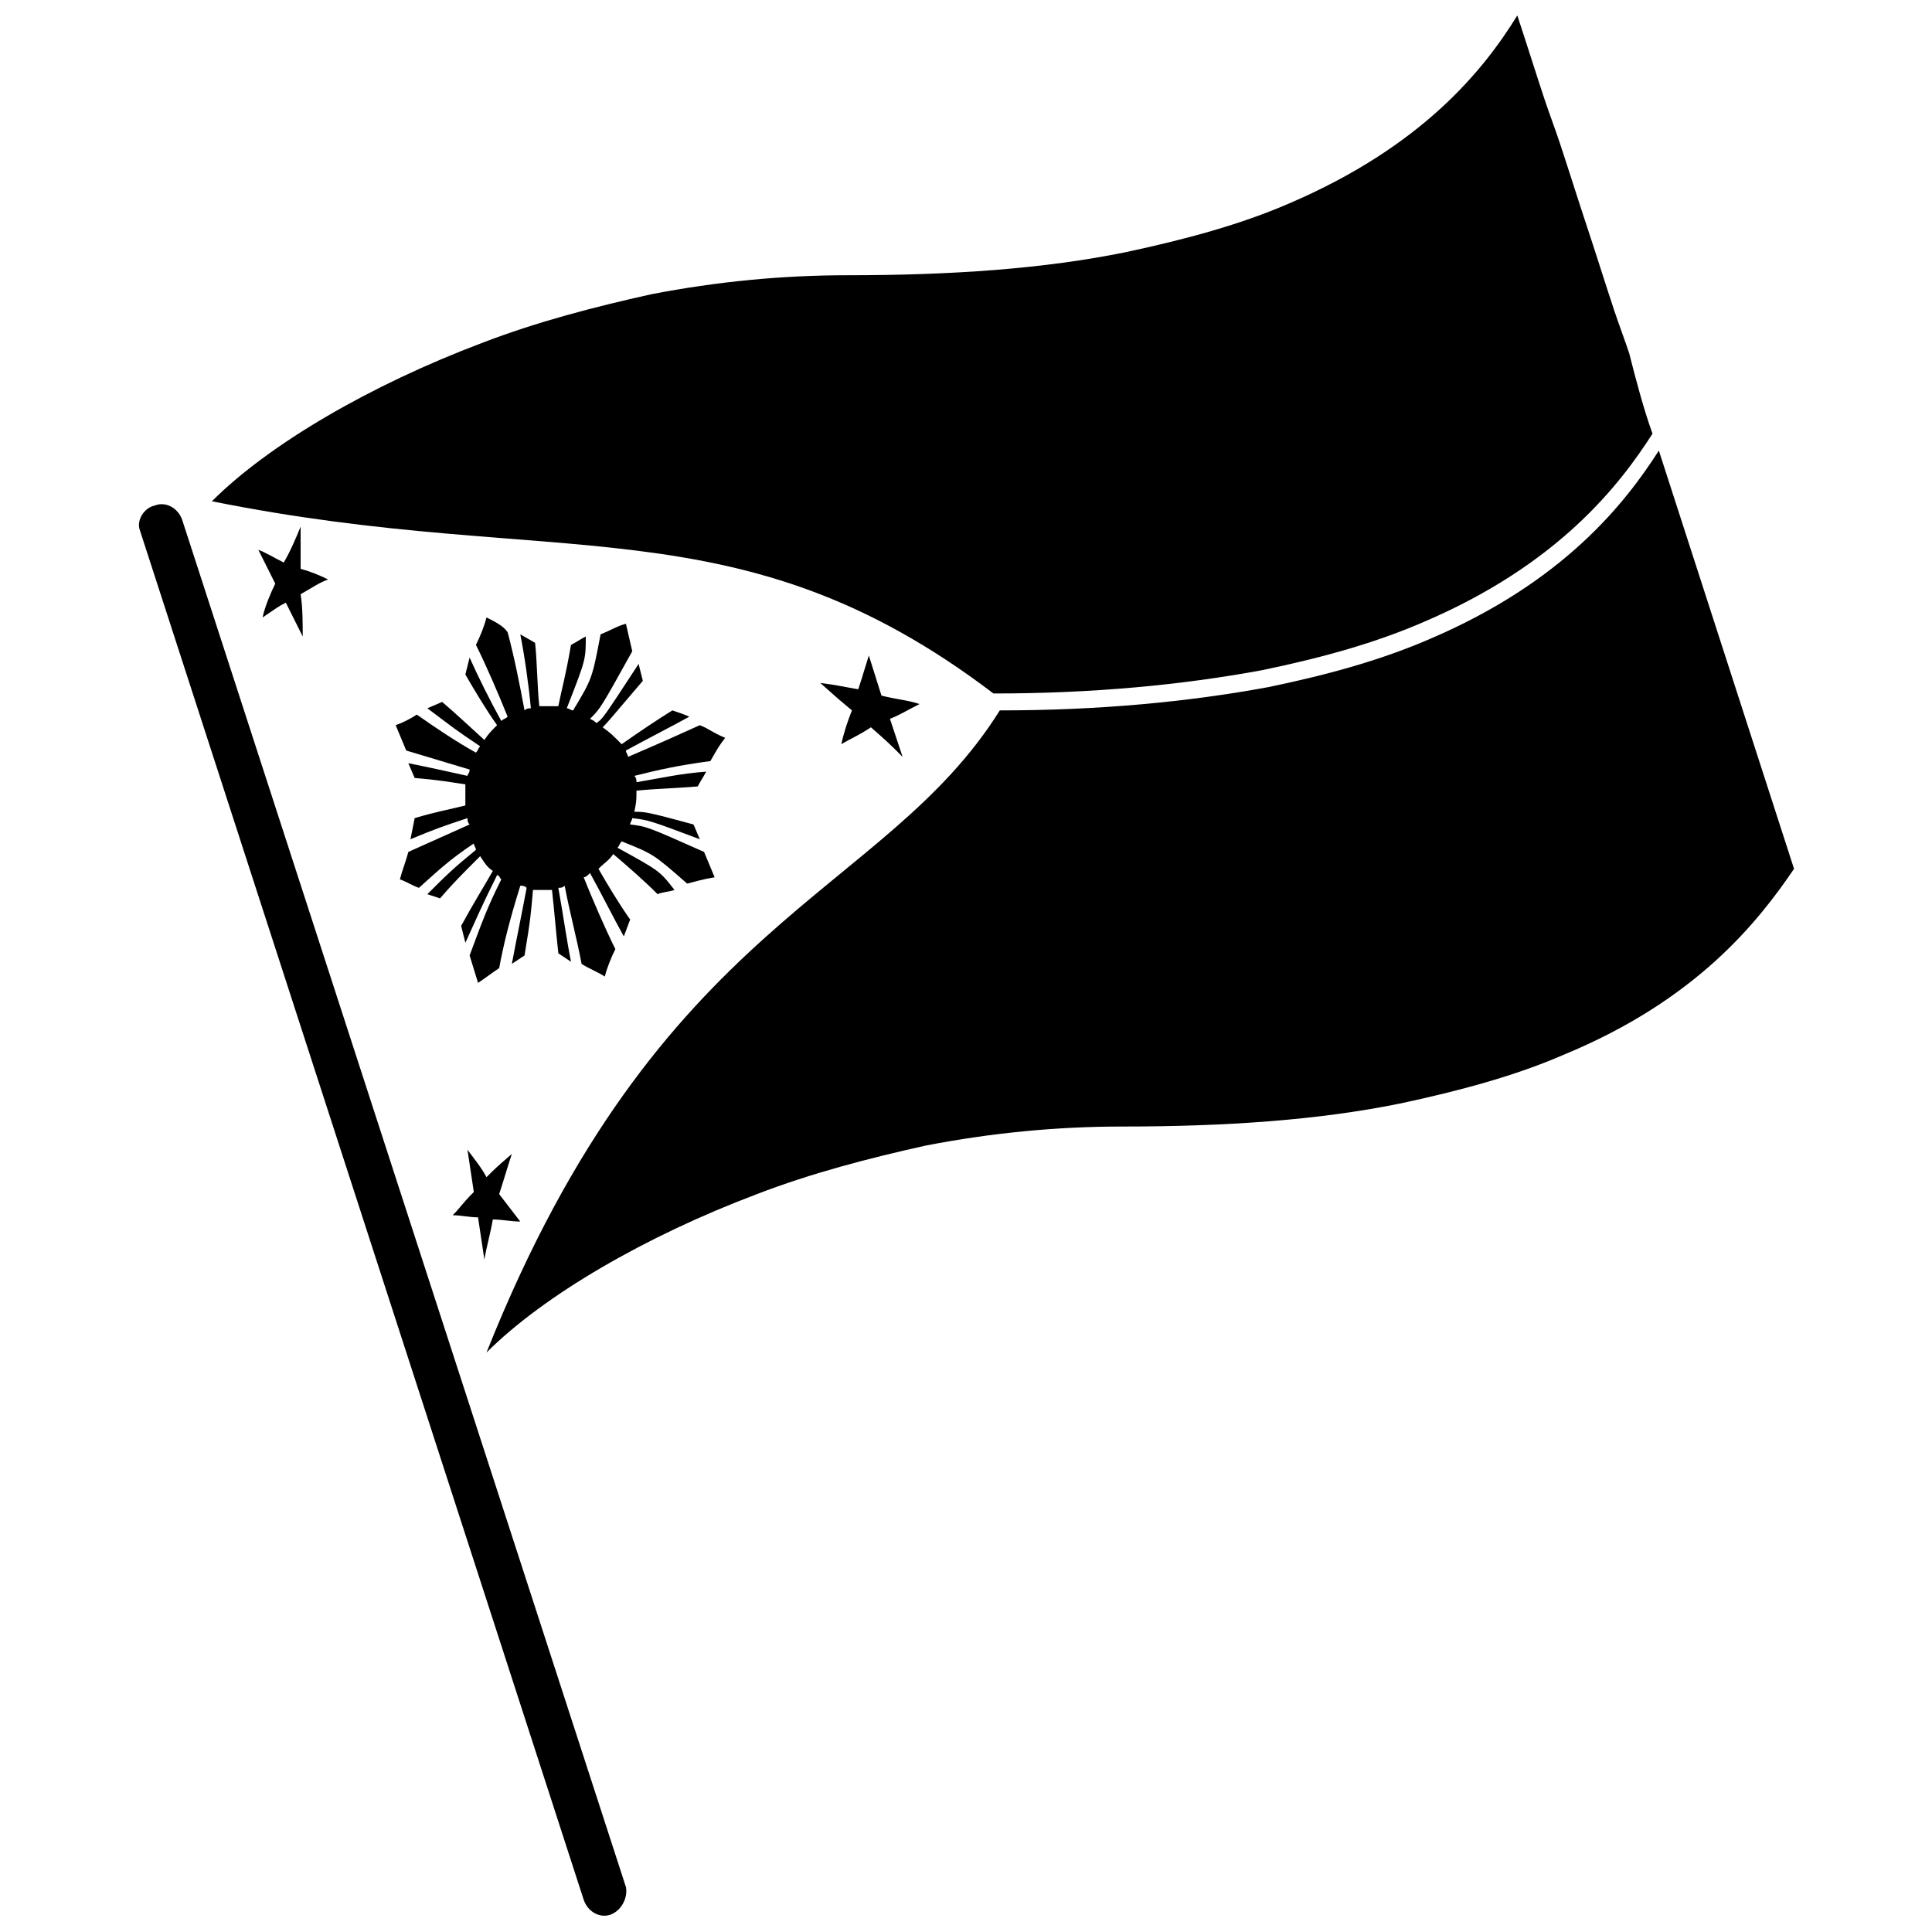 <?xml version="1.0" encoding="UTF-8"?>
<!-- Uploaded to: SVG Repo, www.svgrepo.com, Generator: SVG Repo Mixer Tools -->
<svg width="800px" height="800px" version="1.1" viewBox="144 144 512 512" xmlns="http://www.w3.org/2000/svg">
 <defs>
  <clipPath id="b">
   <path d="m180 277h130v374.9h-130z"/>
  </clipPath>
  <clipPath id="a">
   <path d="m200 148.09h382v179.91h-382z"/>
  </clipPath>
 </defs>
 <g clip-path="url(#b)">
  <path d="m305.95 651.34c-2.801 1.121-6.156-0.559-7.277-3.918l-117.55-362.74c-1.121-2.801 1.121-6.156 3.918-6.719 2.801-1.121 6.156 0.559 7.277 3.918l117.55 362.18c0.562 2.797-1.117 6.156-3.918 7.277z"/>
 </g>
 <g clip-path="url(#a)">
  <path d="m581.93 258.93c-8.957 13.996-25.191 34.707-60.457 49.82-12.875 5.598-26.871 9.516-43.105 12.875-21.273 3.918-44.781 6.156-71.094 6.156-67.734-51.5-115.32-32.469-207.12-50.941 15.113-15.113 41.984-30.789 71.652-41.984 14.555-5.598 29.668-9.516 44.781-12.875 17.352-3.359 34.707-5.039 52.059-5.039 27.43 0 52.059-1.68 73.891-6.156 15.676-3.359 30.23-7.277 43.105-12.875 35.266-15.113 51.5-35.266 60.457-49.82 2.238 6.719 5.039 15.676 7.277 22.391 1.121 3.359 2.801 7.836 3.918 11.195 2.238 6.719 5.039 15.676 7.277 22.391 2.238 6.719 5.039 15.676 7.277 22.391 1.121 3.359 2.801 7.836 3.918 11.195 1.688 6.723 3.926 15.117 6.164 21.277z"/>
 </g>
 <path d="m619.44 374.25-35.828-110.84c-8.957 13.996-25.191 34.707-60.457 49.82-12.875 5.598-26.871 9.516-43.105 12.875-21.273 3.918-44.781 6.156-71.094 6.156-30.789 49.262-90.125 54.859-136.03 170.18 15.113-15.113 41.984-30.789 71.652-41.984 14.555-5.598 29.668-9.516 44.781-12.875 17.352-3.359 34.707-5.039 52.059-5.039 27.43 0 52.059-1.68 73.891-6.156 15.676-3.359 30.23-7.277 43.105-12.875 35.27-14.551 51.504-35.266 61.023-49.258"/>
 <path d="m212.47 289.72 4.477 8.957c-1.117 2.238-2.797 6.16-3.356 8.957 3.359-2.238 3.918-2.801 6.156-3.918l4.477 8.957c0-3.359 0-7.836-0.559-11.195 3.918-2.238 4.481-2.801 7.277-3.918-2.238-1.121-5.039-2.238-7.277-2.801v-11.195c-1.121 2.801-2.801 6.719-4.477 9.516-2.238-1.117-5.039-2.797-6.719-3.359"/>
 <path d="m272.93 307.63c-0.559 2.238-1.68 5.039-2.801 7.277 2.801 5.598 6.156 13.434 8.398 19.031-0.559 0.559-1.121 0.559-1.68 1.121-2.801-5.039-6.156-11.754-8.398-16.793l-1.121 4.477c2.238 3.918 5.598 9.516 8.398 13.434-1.68 1.68-2.238 2.238-3.359 3.918-6.156-5.598-7.277-6.719-11.195-10.078l-3.918 1.68c6.719 5.039 7.277 5.598 13.996 10.078-0.559 0.559-0.559 1.121-1.121 1.68-5.039-2.801-10.078-6.156-15.676-10.078-1.68 1.121-3.918 2.238-5.598 2.801l2.801 6.719c5.598 1.68 11.195 3.359 16.793 5.039 0 1.121-0.559 1.121-0.559 1.68-5.039-1.121-10.078-2.238-15.676-3.359l1.68 3.918c6.719 0.559 9.516 1.121 13.434 1.68v5.598c-4.477 1.121-7.836 1.68-13.434 3.359l-1.117 5.598c6.719-2.801 8.398-3.359 15.113-5.598 0 0.559 0 1.121 0.559 1.68-6.156 2.801-10.078 4.477-16.234 7.277-0.559 2.238-1.68 5.039-2.238 7.277 1.68 0.559 3.359 1.68 5.039 2.238 5.039-4.477 7.836-7.277 14.555-11.754 0 0.559 0.559 1.121 0.559 1.68-6.156 5.039-7.836 6.719-12.875 11.754l3.359 1.121c3.359-3.918 5.598-6.156 10.637-11.195 1.121 1.68 1.68 2.801 3.359 3.918-2.238 3.918-5.039 8.398-8.398 14.555l1.121 4.477c2.801-6.156 4.477-10.078 8.398-17.914 0.559 0 0.559 0.559 1.121 1.121-3.918 7.836-5.039 11.195-8.398 20.152l2.238 7.277c1.68-1.121 3.918-2.801 5.598-3.918 1.121-6.156 2.801-12.875 5.598-21.832 0.559 0 1.121 0 1.68 0.559-1.68 8.957-2.238 11.195-3.918 20.152l3.359-2.238c1.68-10.078 1.68-11.195 2.238-17.352h5.039c0.559 5.039 1.121 11.754 1.68 16.793l3.359 2.238c-1.121-5.598-2.238-13.434-3.359-19.594 0.559 0 1.121 0 1.68-0.559 1.121 6.156 3.359 14.555 4.477 20.711 1.68 1.121 4.477 2.238 6.156 3.359 0.559-2.238 1.68-5.039 2.801-7.277-2.801-5.598-6.156-13.434-8.398-19.031 0.559 0 1.121-0.559 1.68-1.121 2.801 5.039 6.156 11.754 8.957 16.793l1.68-4.477c-2.801-3.918-6.156-9.516-8.398-13.434 1.68-1.68 2.801-2.238 3.918-3.918 3.918 3.359 7.836 6.719 11.754 10.637 1.121-0.559 2.801-0.559 4.477-1.121-3.918-5.039-3.918-5.039-15.113-11.195 0.559-0.559 0.559-1.121 1.121-1.68 8.398 3.359 8.398 3.359 17.352 11.195 2.238-0.559 3.918-1.121 7.277-1.68l-2.801-6.719c-15.113-6.719-15.113-6.719-19.594-7.277 0-0.559 0.559-1.121 0.559-1.68 4.477 0.559 4.477 0.559 17.914 5.598l-1.68-3.918c-12.316-3.359-12.875-3.359-15.676-3.359 0.559-2.801 0.559-2.801 0.559-5.598 5.598-0.559 9.516-0.559 16.234-1.121 0.559-1.121 1.68-2.801 2.238-3.918-7.277 0.559-11.754 1.68-18.473 2.801 0-0.559 0-1.121-0.559-1.68 6.719-1.68 11.754-2.801 20.152-3.918 2.238-3.918 2.238-3.918 3.918-6.156-3.918-1.68-3.918-2.238-6.719-3.359-6.156 2.801-11.195 5.039-19.031 8.398 0-0.559-0.559-1.121-0.559-1.68 6.156-3.359 10.637-5.598 16.793-8.957-1.121-0.559-2.801-1.121-4.477-1.68-4.477 2.801-7.836 5.039-13.434 8.957-2.793-2.801-2.793-2.801-5.031-4.481 1.121-1.121 1.121-1.121 10.637-12.316l-1.121-4.477c-9.516 14.555-9.516 14.555-11.195 15.676-0.559-0.559-0.559-0.559-1.68-1.121 2.801-2.801 2.801-2.801 11.195-17.914l-1.68-7.277c-2.238 0.559-3.918 1.68-6.719 2.801-2.238 11.754-2.238 11.754-7.277 20.152-0.559 0-1.121-0.559-1.68-0.559 5.039-12.875 5.039-12.875 5.039-19.031-1.121 0.559-2.801 1.68-3.918 2.238-1.68 9.516-2.238 10.637-3.359 16.234h-5.039c-0.559-5.039-0.559-11.754-1.121-16.793l-3.918-2.238c1.121 5.598 2.238 13.434 2.801 19.594-0.559 0-1.121 0-1.68 0.559-1.121-6.156-2.801-14.555-4.477-20.711-1.117-1.688-3.359-2.805-5.598-3.926"/>
 <path d="m374.25 317.71c-0.559 1.68-1.68 5.598-2.801 8.957-3.359-0.559-5.598-1.121-10.078-1.68 5.039 4.477 5.039 4.477 8.398 7.277-1.121 2.801-2.238 6.156-2.801 8.957 2.801-1.68 4.477-2.238 7.836-4.477 4.477 3.918 5.039 4.477 8.398 7.836l-3.359-10.078c2.801-1.121 4.477-2.238 7.836-3.918-3.359-1.121-5.598-1.121-10.078-2.238l-3.352-10.637"/>
 <path d="m280.2 449.82m-12.316-1.121 1.68 11.195c-3.359 3.359-3.359 3.918-5.598 6.156 2.238 0 4.477 0.559 6.719 0.559l1.68 11.195c0.559-3.359 1.68-7.277 2.238-10.637 2.238 0 5.039 0.559 7.277 0.559-1.68-2.238-3.918-5.039-5.598-7.277 1.121-3.359 2.238-7.277 3.359-10.637-3.918 3.359-4.477 3.918-6.719 6.156-1.117-2.231-3.359-5.031-5.039-7.269"/>
</svg>